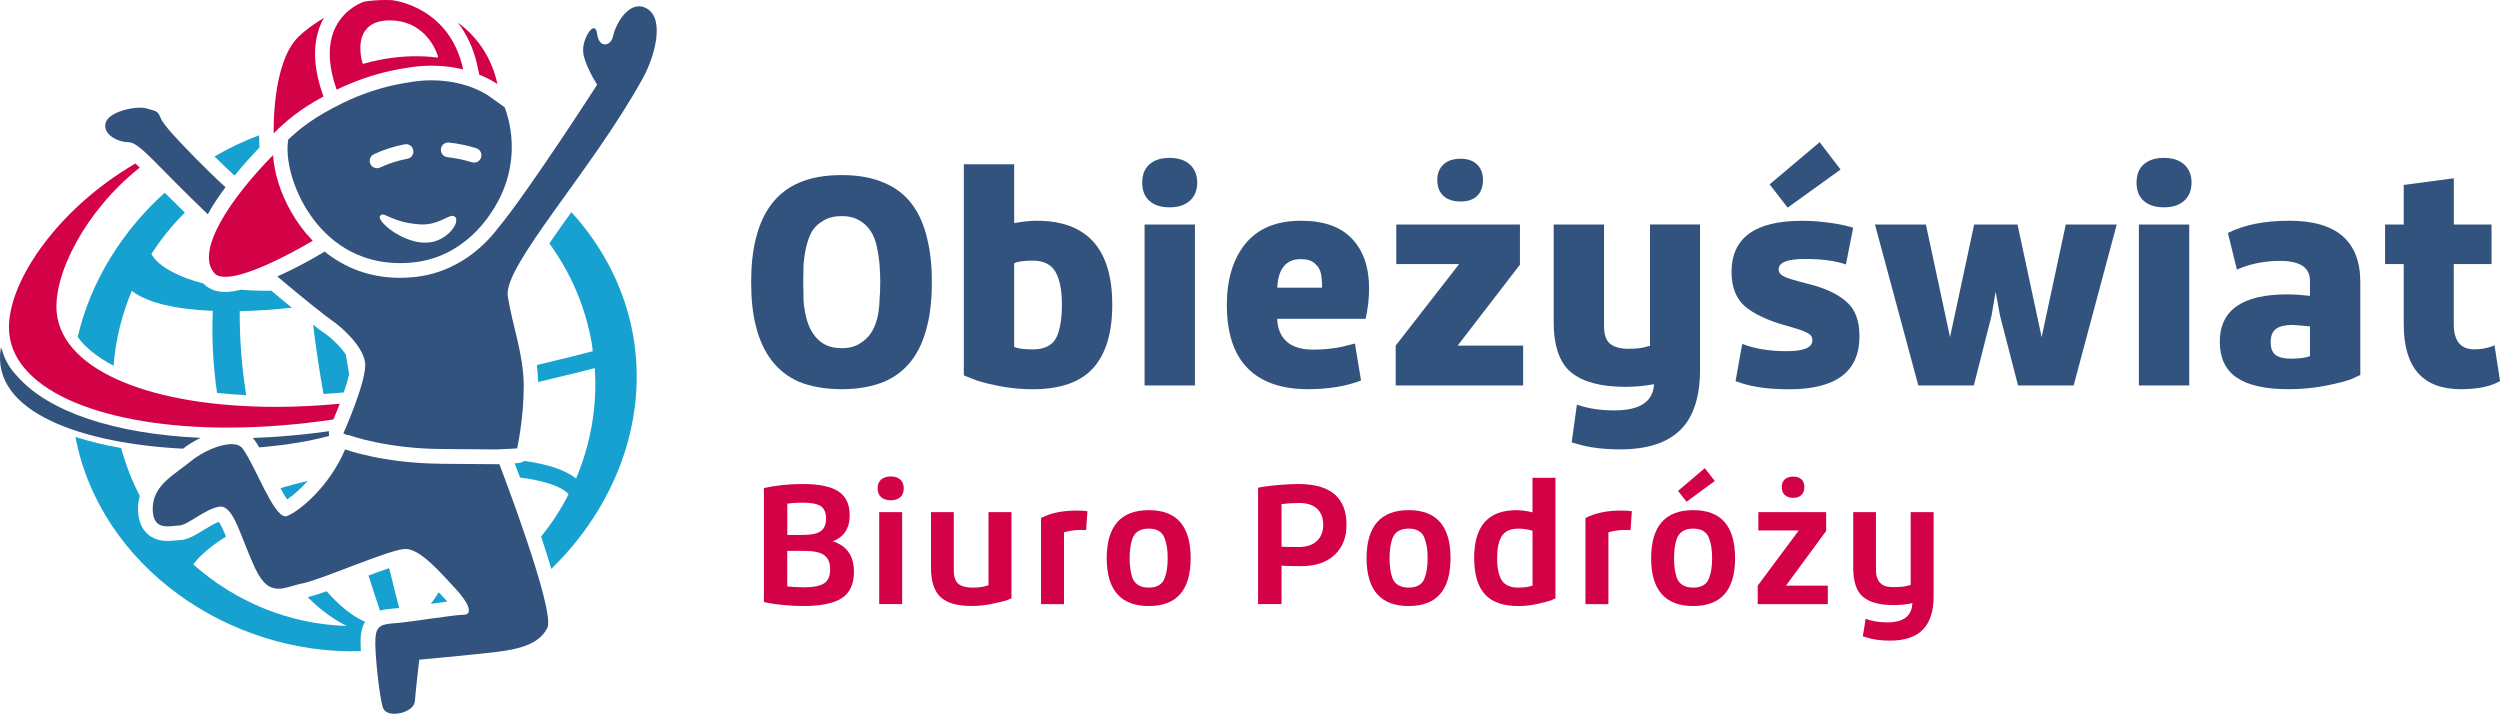 <?xml version="1.0" encoding="UTF-8"?>
<svg id="Warstwa_2" data-name="Warstwa 2" xmlns="http://www.w3.org/2000/svg" viewBox="0 0 468.21 133.68">
  <defs>
    <style>
      .cls-1 {
        fill: #16a1d1;
      }

      .cls-2 {
        fill: #32537d;
      }

      .cls-3 {
        fill: #d30145;
      }
    </style>
  </defs>
  <g id="Layer_1" data-name="Layer 1">
    <g>
      <g>
        <path class="cls-2" d="M149.56,34.26c2.21-.98,4.91-1.47,8.07-1.47s5.8.49,8.01,1.47c4.14,1.74,6.81,5.23,8.01,10.46.58,2.29.87,5,.87,8.12s-.29,5.89-.87,8.17c-1.24,5.2-3.91,8.68-8.01,10.46-2.29.94-4.96,1.42-8.01,1.42s-5.78-.47-8.07-1.42c-4.07-1.82-6.74-5.3-8.01-10.46-.58-2.29-.87-5.01-.87-8.17s.29-5.83.87-8.12c1.27-5.2,3.94-8.68,8.01-10.46ZM160.95,41.29c-.91-.55-2.02-.82-3.32-.82s-2.43.27-3.38.82-1.65,1.2-2.13,1.96c-.84,1.42-1.38,3.51-1.63,6.27-.07,2.18-.07,4.41,0,6.7.04.87.2,1.94.49,3.21.58,2.33,1.67,3.98,3.27,4.96.95.55,2.07.82,3.38.82s2.42-.27,3.32-.82c.91-.55,1.62-1.2,2.13-1.96,1.02-1.49,1.56-3.56,1.64-6.21.18-2.29.18-4.52,0-6.7-.07-.94-.24-2.03-.49-3.27-.47-2.32-1.56-3.98-3.27-4.96Z"/>
        <path class="cls-2" d="M208.31,57.09c0,5.23-1.19,9.17-3.57,11.83-2.38,2.65-6.17,3.98-11.36,3.98-2.22,0-4.38-.22-6.49-.65-2.18-.44-3.78-.87-4.8-1.31l-1.58-.65V30.77h9.43v11.01c1.63-.29,3.03-.44,4.2-.44,9.45,0,14.17,5.25,14.17,15.75ZM198.88,57.09c0-2.76-.41-4.83-1.23-6.21-.82-1.38-2.23-2.07-4.22-2.07-1.67,0-2.83.16-3.49.49v15.7c.8.29,1.96.44,3.49.44,2.29,0,3.8-.82,4.52-2.45.62-1.49.93-3.45.93-5.89Z"/>
        <path class="cls-2" d="M213.92,34.2c0-1.49.45-2.63,1.36-3.43.91-.8,2.16-1.2,3.76-1.2s2.85.4,3.76,1.2c.94.84,1.42,1.98,1.42,3.43s-.47,2.6-1.42,3.43c-.91.8-2.16,1.2-3.76,1.2s-2.85-.4-3.76-1.2c-.91-.8-1.36-1.94-1.36-3.43ZM214.36,42.05h9.43v30.14h-9.43v-30.14Z"/>
        <path class="cls-2" d="M255.78,59.71h-16.57c.04,1.78.61,3.19,1.72,4.22,1.11,1.03,2.79,1.55,5.04,1.55,2.4,0,4.63-.29,6.7-.87l1.09-.27,1.14,6.92c-2.83,1.09-6.14,1.63-9.92,1.63-4.98,0-8.76-1.32-11.34-3.95-2.58-2.63-3.87-6.58-3.87-11.85,0-4.72,1.14-8.52,3.43-11.39,2.36-2.91,5.85-4.36,10.46-4.36,4.25,0,7.44,1.13,9.56,3.38,2.13,2.25,3.19,5.36,3.19,9.32,0,1.85-.22,3.74-.65,5.67ZM239.21,53.88h8.39c0-1.13-.07-2.02-.22-2.7s-.52-1.28-1.12-1.83c-.6-.55-1.48-.82-2.64-.82-2.76,0-4.23,1.78-4.41,5.34Z"/>
        <path class="cls-2" d="M261.5,49.46v-7.41h23.16v7.52l-11.66,15.15h12.26v7.47h-23.87v-7.47l11.88-15.26h-11.77ZM273.54,29.73c1.31,0,2.33.35,3.08,1.06.74.71,1.12,1.68,1.12,2.92s-.36,2.26-1.09,2.97c-.73.71-1.76,1.06-3.11,1.06s-2.45-.35-3.22-1.06c-.76-.71-1.14-1.7-1.14-2.97,0-1.2.38-2.16,1.14-2.89.76-.73,1.83-1.09,3.22-1.09Z"/>
        <path class="cls-2" d="M290.98,60.14v-18.09h9.43v19.07c0,1.56.38,2.65,1.15,3.27.76.62,1.91.93,3.43.93s2.67-.14,3.54-.44l.49-.11v-22.73h9.37v27.14c0,5.16-1.24,8.95-3.71,11.36-2.47,2.42-6.21,3.62-11.23,3.62-3.09,0-5.74-.33-7.96-.98l-1.14-.33.98-7.08c2,.73,4.34,1.09,7.03,1.09,4.76,0,7.23-1.63,7.41-4.9-1.82.33-3.6.49-5.34.49-4.54,0-7.92-.89-10.14-2.67-2.21-1.78-3.32-5-3.32-9.65Z"/>
        <path class="cls-2" d="M333.11,50.39c0,.33.08.6.25.82s.44.42.84.6c.4.18.76.33,1.09.44.33.11.84.25,1.55.44.71.18,1.26.33,1.66.44,3.27.8,5.7,1.93,7.3,3.38,1.63,1.38,2.45,3.54,2.45,6.48,0,6.61-4.4,9.92-13.19,9.92-3.56,0-6.52-.38-8.88-1.14l-1.14-.38,1.25-6.98c2.36.91,5.14,1.36,8.34,1.36s4.8-.67,4.8-2.02c0-.33-.07-.6-.22-.82s-.4-.42-.76-.6c-.36-.18-.69-.33-.98-.44-.29-.11-.77-.26-1.44-.46-.67-.2-1.19-.35-1.55-.46-3.31-.91-5.85-2.09-7.63-3.54-1.71-1.49-2.56-3.65-2.56-6.49,0-6.39,4.4-9.59,13.19-9.59,1.85,0,3.74.15,5.67.44,1.67.25,2.98.55,3.92.87l-1.36,6.87c-1.96-.69-4.51-1.03-7.63-1.03-3.31,0-4.96.64-4.96,1.91ZM334.8,38.89l-3.38-4.36,9.37-7.9,3.92,5.12-9.92,7.14Z"/>
        <path class="cls-2" d="M359.27,72.19l-8.12-30.14h9.54l4.52,21.09,4.52-21.09h8.12l4.52,21.09,4.52-21.09h9.54l-8.07,30.14h-10.41l-3.38-13.08-.82-4.47-.76,4.47-3.32,13.08h-10.41Z"/>
        <path class="cls-2" d="M400.14,34.2c0-1.49.45-2.63,1.36-3.43.91-.8,2.16-1.2,3.76-1.2s2.85.4,3.76,1.2c.94.84,1.42,1.98,1.42,3.43s-.47,2.6-1.42,3.43c-.91.8-2.16,1.2-3.76,1.2s-2.85-.4-3.76-1.2c-.91-.8-1.36-1.94-1.36-3.43ZM400.58,42.05h9.43v30.14h-9.43v-30.14Z"/>
        <path class="cls-2" d="M428.37,55.13c1.13,0,2.54.09,4.25.27v-2.83c0-2.47-1.87-3.71-5.61-3.71-2.47,0-4.81.4-7.03,1.2l-1.04.44-1.69-6.87c3.05-1.53,6.88-2.29,11.5-2.29,8.86,0,13.3,3.83,13.3,11.5v17.38l-1.63.76c-.91.36-2.43.76-4.58,1.2-2.26.47-4.67.71-7.25.71-4.36,0-7.59-.73-9.7-2.18-2.11-1.45-3.16-3.69-3.16-6.7,0-5.92,4.21-8.88,12.64-8.88ZM429.13,67.17c1.24,0,2.25-.11,3.05-.33l.44-.16v-5.56c-1.89-.18-2.94-.27-3.16-.27-1.45,0-2.52.25-3.19.74-.67.49-1.01,1.32-1.01,2.48s.32,1.97.95,2.43c.63.45,1.61.68,2.91.68Z"/>
        <path class="cls-2" d="M466.63,42.05v7.41h-7.08v11.23c0,3.16,1.29,4.74,3.87,4.74,1.09,0,2.18-.18,3.27-.55l.49-.22,1.04,6.7c-1.71,1.02-4.16,1.53-7.36,1.53-7.12,0-10.68-4.05-10.68-12.15v-11.28h-3.49v-7.41h3.49v-7.41l9.38-1.25v8.66h7.08Z"/>
      </g>
      <g>
        <path class="cls-3" d="M159.93,107.06c0,2.32-.76,3.98-2.27,4.96-1.52.99-3.93,1.48-7.25,1.48-1.22,0-2.45-.06-3.67-.19-1.24-.12-2.17-.25-2.77-.37l-.9-.19v-21.35c2.24-.5,4.68-.75,7.31-.75,3.03,0,5.25.46,6.65,1.39,1.4.92,2.1,2.4,2.1,4.44,0,2.47-1.06,4.1-3.18,4.89,2.66.85,3.98,2.75,3.98,5.7ZM150.34,94.14c-1.1,0-2.07.06-2.89.19v5.85h2.99c1.52,0,2.6-.23,3.27-.7.66-.47,1-1.25,1-2.35s-.34-1.92-1.01-2.35c-.67-.43-1.79-.64-3.35-.64ZM150.71,103.17h-3.27v6.66c.87.1,1.9.16,3.08.16,1.78,0,3.06-.24,3.81-.73.76-.49,1.14-1.36,1.14-2.63s-.37-2.11-1.1-2.65c-.74-.54-1.96-.81-3.66-.81Z"/>
        <path class="cls-3" d="M166.84,89.23c.75,0,1.34.2,1.77.59.43.39.65.93.65,1.62,0,.73-.21,1.28-.64,1.67-.42.38-1.02.58-1.79.58s-1.37-.19-1.81-.58c-.44-.38-.65-.94-.65-1.67s.22-1.25.65-1.63c.44-.38,1.04-.58,1.81-.58ZM164.66,95.92h4.3v17.21h-4.3v-17.21Z"/>
        <path class="cls-3" d="M174.37,95.92h4.26v10.86c0,1.24.29,2.1.87,2.57s1.46.7,2.65.7c1.06,0,1.93-.11,2.61-.34l.37-.09v-13.7h4.3v16.15l-1.03.4c-.29.1-1.16.31-2.61.62-1.26.27-2.56.4-3.89.4-2.61,0-4.52-.55-5.73-1.65-1.2-1.1-1.81-2.94-1.81-5.51v-10.43Z"/>
        <path class="cls-3" d="M203.66,95.73l-.25,3.55c-.13-.02-.49-.03-1.09-.03-.97,0-1.99.15-3.05.44v13.45h-4.3v-16.12c1.78-.93,3.99-1.4,6.63-1.4.85,0,1.54.04,2.05.12Z"/>
        <path class="cls-3" d="M222.99,104.54c0,5.98-2.61,8.96-7.84,8.96s-7.88-2.99-7.88-8.96,2.63-9,7.88-9,7.84,3,7.84,9ZM218.69,104.54c0-1.49-.18-2.7-.53-3.61-.41-1.29-1.42-1.93-3.02-1.93s-2.61.64-3.08,1.93c-.33,1-.5,2.2-.5,3.61s.17,2.62.5,3.64c.48,1.25,1.5,1.87,3.08,1.87s2.6-.62,3.02-1.87c.35-.93.53-2.15.53-3.64Z"/>
        <path class="cls-3" d="M243.65,106.03c-1.56,0-2.77-.03-3.64-.09v7.19h-4.39v-21.76c.19-.08.61-.17,1.28-.25,1.04-.15,1.97-.25,2.8-.31,1.31-.1,2.47-.16,3.49-.16,6,0,8.99,2.55,8.99,7.66,0,2.35-.75,4.22-2.24,5.62-1.5,1.4-3.59,2.1-6.29,2.1ZM243.34,94.2c-1.14,0-2.25.07-3.33.22v7.97c.71.04,1.75.06,3.14.06,1.51,0,2.67-.37,3.47-1.12.8-.75,1.2-1.76,1.2-3.05s-.39-2.31-1.17-3.02c-.78-.71-1.88-1.06-3.32-1.06Z"/>
        <path class="cls-3" d="M271.66,104.54c0,5.98-2.61,8.96-7.84,8.96s-7.88-2.99-7.88-8.96,2.63-9,7.88-9,7.84,3,7.84,9ZM267.37,104.54c0-1.49-.18-2.7-.53-3.61-.41-1.29-1.42-1.93-3.02-1.93s-2.61.64-3.08,1.93c-.33,1-.5,2.2-.5,3.61s.17,2.62.5,3.64c.48,1.25,1.5,1.87,3.08,1.87s2.6-.62,3.02-1.87c.35-.93.53-2.15.53-3.64Z"/>
        <path class="cls-3" d="M276.08,104.51c0-5.98,2.64-8.96,7.91-8.96.95,0,1.96.14,3.02.4v-6.47h4.3v22.6l-.96.4c-.27.1-1.08.31-2.43.62-1.16.27-2.36.4-3.58.4-2.84,0-4.93-.74-6.26-2.22-1.33-1.48-1.99-3.74-1.99-6.77ZM280.38,104.51c0,1.89.3,3.28.89,4.19.59.9,1.61,1.35,3.07,1.35,1.04,0,1.93-.13,2.68-.37v-10.27c-.79-.27-1.68-.4-2.68-.4-1.43,0-2.45.45-3.05,1.35-.6.9-.9,2.29-.9,4.16Z"/>
        <path class="cls-3" d="M305.62,95.73l-.25,3.55c-.13-.02-.49-.03-1.09-.03-.97,0-1.99.15-3.05.44v13.45h-4.3v-16.12c1.78-.93,3.99-1.4,6.63-1.4.85,0,1.54.04,2.05.12Z"/>
        <path class="cls-3" d="M324.95,104.54c0,5.98-2.61,8.96-7.84,8.96s-7.88-2.99-7.88-8.96,2.63-9,7.88-9,7.84,3,7.84,9ZM320.65,104.54c0-1.49-.18-2.7-.53-3.61-.41-1.29-1.42-1.93-3.02-1.93s-2.61.64-3.08,1.93c-.33,1-.5,2.2-.5,3.61s.17,2.62.5,3.64c.48,1.25,1.5,1.87,3.08,1.87s2.6-.62,3.02-1.87c.35-.93.53-2.15.53-3.64ZM315.86,93.96l-1.59-2.02,5.01-4.26,1.87,2.4-5.29,3.89Z"/>
        <path class="cls-3" d="M329.31,99.34v-3.42h12.7v3.52l-7.53,10.24h7.84v3.46h-13.13v-3.46l7.69-10.33h-7.56ZM335.84,89.26c.66,0,1.18.17,1.54.51.36.34.55.83.55,1.45s-.18,1.12-.55,1.48c-.36.36-.88.54-1.54.54s-1.21-.18-1.59-.54c-.37-.36-.56-.86-.56-1.48s.19-1.08.56-1.43c.38-.35.9-.53,1.59-.53Z"/>
        <path class="cls-3" d="M347.08,106.34v-10.43h4.26v10.83c0,.89.18,1.6.53,2.12.35.46.74.75,1.15.89.42.14,1.01.2,1.77.2,1.18,0,2.09-.1,2.71-.31l.34-.09v-13.63h4.3v15.72c0,2.8-.67,4.89-2.01,6.27-1.34,1.38-3.4,2.07-6.18,2.07-1.72,0-3.2-.21-4.45-.62l-.62-.19.53-3.3c1.1.46,2.46.69,4.08.69,3.01,0,4.57-1.2,4.67-3.61-1.06.25-2.24.37-3.55.37-2.57,0-4.47-.51-5.69-1.53-1.22-1.04-1.84-2.85-1.84-5.45Z"/>
      </g>
      <g>
        <path class="cls-1" d="M67.55,119.31c.09-1.22.39-2.15.81-2.86-2.43-1.09-4.86-3.05-7.19-5.72-1.43.51-2.64.9-3.54,1.12,2.36,2.34,4.83,4.16,7.31,5.38-10.82-.32-20.94-4.57-28.74-11.53,1.1-1.53,3.17-3.35,6.13-5.22-.47-1.14-.96-2.21-1.34-2.75-.84.29-2.01,1.01-2.9,1.56-1.63,1-3.04,1.87-4.56,1.87-.18,0-.38.03-.61.05-.43.05-.97.1-1.54.1-3.46,0-5.53-2.27-5.53-6.08,0-.86.14-1.63.33-2.36-1.46-2.81-2.63-5.8-3.49-8.96-2.98-.52-5.87-1.21-8.56-2.07,4.65,24.32,28.86,40.86,53.45,40.11-.06-1.12-.07-2.06-.03-2.66Z"/>
        <path class="cls-1" d="M44.07,32.72c1.43-1.75,2.96-3.46,4.52-5.08l-.07-2.3c-2.9,1.08-5.69,2.41-8.35,3.96,1.13,1.12,2.39,2.34,3.69,3.54.07-.04.14-.08.2-.12Z"/>
        <path class="cls-1" d="M110.83,64.27c.09.51.11,1.01.18,1.51-1.63.43-5.31,1.37-10.47,2.58.13,1.04.22,2.09.25,3.18,5.04-1.18,8.74-2.11,10.6-2.6.5,7.25-.79,14.29-3.5,20.67-2.08-1.63-5.45-2.7-9.67-3.28-.35.2-.73.36-1.15.39-.04,0-.29.02-.68.05.35.91.68,1.8,1.01,2.66,4.78.62,7.92,1.77,9.09,3.13-1.44,2.81-3.16,5.47-5.15,7.92.77,2.3,1.4,4.31,1.91,6.06,11.6-11.25,18.18-27.31,15.34-43.63-1.55-8.9-5.73-16.77-11.58-23.18-1.36,1.89-2.79,3.91-4.12,5.86,3.91,5.39,6.72,11.69,7.93,18.68Z"/>
        <path class="cls-1" d="M45.13,54.26c-1.08.26-2.08.42-2.92.42-2.17,0-3.42-.84-4.11-1.59-5.56-1.42-8.85-3.68-9.74-5.53,1.8-2.79,3.89-5.4,6.26-7.74-1.4-1.36-2.66-2.62-3.77-3.73-8.02,7.22-13.89,16.68-16.3,27.02,1.47,2.03,3.75,3.84,6.72,5.38.39-4.89,1.55-9.61,3.42-14.02,2.92,2.29,8.41,3.48,15.17,3.75-.23,4.81.01,9.97.79,15.37,1.76.19,3.58.32,5.46.42-.86-5.44-1.26-10.76-1.21-15.74,3.12-.06,6.4-.28,9.75-.64-1.17-.95-2.45-2.02-3.83-3.18-2.02.02-3.94-.03-5.7-.19Z"/>
        <path class="cls-1" d="M52.52,91.41c.44.82.88,1.59,1.25,2.12,1.02-.67,2.43-1.86,3.87-3.47-1.74.42-3.45.87-5.11,1.35Z"/>
        <path class="cls-1" d="M83.77,112.66c-.16-.18-.33-.38-.52-.58l-.93-1s-.1-.11-.15-.16c-.47.79-.97,1.51-1.5,2.17,1.18-.17,2.24-.31,3.1-.42Z"/>
        <path class="cls-1" d="M60.59,73.79c1.26-.09,2.51-.16,3.79-.29.44-1.3.79-2.45,1.01-3.38-.21-1.25-.42-2.49-.62-3.72-1.05-1.54-2.81-3.21-4.09-4.06-.34-.22-1.06-.77-2.04-1.53.48,3.89,1.06,7.93,1.79,12.1.05.3.11.58.16.88Z"/>
        <path class="cls-1" d="M73.81,113.96c.25-.02.59-.05.95-.09-.51-1.95-1.14-4.48-1.87-7.47-1.19.4-2.56.9-3.88,1.39.82,2.59,1.55,4.79,2.16,6.57.93-.27,1.87-.35,2.64-.4Z"/>
        <path class="cls-2" d="M48.56,83.79c2.6-.22,5.12-.53,7.49-.93,1.92-.32,3.81-.75,5.58-1.21-.05-.29-.06-.59-.01-.89-4.85.68-9.62,1.1-14.29,1.27.12.13.25.26.33.37.3.41.6.88.89,1.39Z"/>
        <path class="cls-2" d="M37.57,82c-16.25-.73-28.48-4.91-34.25-11.45-1.42-1.45-2.39-3.06-2.88-4.82-.08-.23-.19-.46-.26-.69,0,.03-.01.06-.02.09-2.04,12.19,15.56,17.98,34.12,18.9.91-.71,2.05-1.42,3.28-2.03Z"/>
        <path class="cls-3" d="M42.78,80.08c6.17,0,12.8-.51,19.66-1.52.42-.99.81-1.98,1.18-2.94-4.12.38-8.12.58-11.95.58-22.97,0-39.88-6.64-41.04-17.57-.74-7.06,5.24-19.07,15.54-27.24-.29-.28-.56-.54-.81-.77C10.23,39.44.82,53.76,1.74,62.51c1.15,10.93,18.07,17.58,41.04,17.58Z"/>
        <path class="cls-2" d="M38.91,40.13c.93-1.67,2.05-3.37,3.32-5.07-4.1-3.74-8-7.91-8-7.91,0,0-3.63-3.68-4.16-5.08-.53-1.41-.94-1.25-2.7-1.78-.3-.09-.7-.13-1.16-.13-2.22,0-5.82,1.02-6.4,2.77-.7,2.11,2.11,3.69,4.22,3.69s5.33,4.4,14.89,13.51Z"/>
        <path class="cls-2" d="M120.36,14.72c2.33-4.22,4.15-11.17.81-13.11-.52-.3-1.02-.43-1.5-.43-2.61,0-4.54,3.9-4.84,5.53-.18.99-.86,1.61-1.53,1.61s-1.29-.58-1.46-1.96c-.1-.76-.33-1.07-.63-1.07-.8,0-2.01,2.27-2.01,4.06,0,2.46,2.64,6.51,2.64,6.51,0,0-12.92,20.06-18.56,26.85-3.93,5.16-9.43,8.5-15.48,9.16-.98.11-1.96.16-2.91.16-5.77,0-10.45-1.98-14.09-4.91-2.59,1.57-5.75,3.26-8.86,4.66,5.23,4.43,9.34,7.65,10.26,8.26,1.58,1.06,5.63,4.57,6.16,7.74.53,3.17-4.05,13.37-4.05,13.37,0,0,.17.11.54.29.25.02.5.04.74.13.07.02,6.7,2.42,16.89,2.52,5.88.05,9.46.07,10.61.08,2.34-.09,3.77-.2,3.77-.2,0,0,1.23-5.63,1.23-11.61s-2.11-11.26-2.99-16.89c-.88-5.63,15.76-23.54,25.26-40.76Z"/>
        <path class="cls-2" d="M82.46,86.85c-10.87-.1-17.82-2.69-17.82-2.69-2.99,7.04-8.6,11.6-10.88,12.48-.1.04-.2.06-.3.06-2.28,0-5.51-9.22-8.02-12.69-.42-.58-1.17-.83-2.09-.83-2.24,0-5.52,1.47-7.63,3.22-2.99,2.46-7.12,4.45-7.12,8.85,0,2.82,1.37,3.33,2.78,3.33.79,0,1.58-.16,2.15-.16,1.58,0,4.93-3.17,7.57-3.52.08-.01.15-.02.23-.02,2.48,0,3.7,5.61,6.42,11.48,1.42,3.07,2.86,3.9,4.41,3.9,1.41,0,2.91-.69,4.58-1.02,3.52-.7,16.38-6.43,19.2-6.43s6.69,4.57,9.32,7.39c2.64,2.81,3.34,4.93,1.58,4.93s-10.2,1.41-12.84,1.58c-2.64.18-3.52.53-3.69,2.81-.18,2.29.7,10.91,1.41,13.02.26.8,1.15,1.14,2.17,1.14,1.68,0,3.7-.95,3.81-2.37.18-2.29.82-7.76.82-7.76,0,0,9.39-.86,13.96-1.39,4.57-.53,8.45-1.41,10.03-4.57,1.58-3.17-8.98-30.65-8.98-30.65,0,0-3.82-.01-11.06-.08Z"/>
        <path class="cls-3" d="M40.12,51.12c.43.51,1.16.73,2.09.73,3.86,0,11.28-3.77,16.36-6.75-3.17-3.28-5.32-7.27-6.47-10.99-.49-1.61-.84-3.36-.97-5.05-7.92,8.07-14.58,17.9-11.02,22.05Z"/>
        <path class="cls-2" d="M86.41,15.75l-.1-.03-.23-.06c-1.68-.41-3.43-.62-5.2-.62-1.1,0-2.24.08-3.39.24-1.17.16-2.34.37-3.48.61-3.32.71-6.44,1.79-9.55,3.27l-.5.25c-4.89,2.41-7.63,4.48-9.97,6.73-1.2,6.52,5.03,23.14,20.91,23.14.84,0,1.71-.05,2.61-.14,7.69-.84,13.28-6.22,16.24-12.38,2.51-5.23,2.76-11.22.78-16.66l-2.96-2.11c-.33-.24-2.14-1.45-5.16-2.25ZM82.56,44.74c-4.98,2.69-12.04-3.09-11.41-4.24.63-1.15,1.92,1.12,7.38,1.52,3.5.26,5.4-1.83,6.39-1.57,1.19.31.4,2.8-2.36,4.29ZM76.31,29.73c-1.83.35-3.55.9-5.11,1.64-.19.09-.39.13-.59.13-.51,0-1.01-.29-1.24-.79-.32-.69-.03-1.51.66-1.83,1.77-.83,3.71-1.46,5.76-1.85.73-.15,1.47.34,1.61,1.09.14.75-.34,1.47-1.09,1.61ZM82.57,27.92c.08-.76.76-1.3,1.52-1.22,1.77.19,3.49.55,5.11,1.06.73.23,1.12,1,.9,1.73-.19.59-.73.96-1.31.96-.14,0-.28-.02-.42-.06-1.45-.46-2.99-.78-4.57-.95-.75-.08-1.3-.76-1.22-1.52Z"/>
        <path class="cls-3" d="M89.75,13.98c1.69.68,2.87,1.39,3.42,1.78-1.05-4.8-3.62-8.75-7.43-11.54,1.6,2.07,2.95,4.73,3.69,8.21l.33,1.55Z"/>
        <path class="cls-3" d="M60.58,18.06l-.13-.37c-1.9-5.44-1.92-10.1-.06-13.84.09-.19.21-.34.31-.52-1.6.95-3.33,2.14-4.78,3.54-5.07,4.88-4.66,18.11-4.66,18.11,2.49-2.53,5.13-4.64,9.32-6.91Z"/>
        <path class="cls-3" d="M73.42,13.21c1.19-.25,2.42-.47,3.69-.65,1.34-.18,2.59-.26,3.77-.26,2.24,0,4.19.29,5.86.7C84.32,1.61,74.33.14,73.42.03c-.41-.02-.83-.03-1.24-.03-1.31,0-2.63.1-3.95.3-.27.09-3.61,1.22-5.38,4.78-1.52,3.06-1.45,7.01.2,11.71,3.05-1.47,6.47-2.74,10.37-3.58ZM68.41,5.72c.89-1.25,2.39-1.89,4.46-1.9.03,0,.06,0,.09,0h0c7.21,0,9.05,6.68,9.07,6.75.02.06,0,.12-.04.16-.02.03-.06.05-.09.05-.01,0-.02,0-.04,0,0,0-.02,0-.03,0-.03,0-1.47-.25-3.82-.25-2.49,0-5.99.28-9.91,1.41-.02,0-.03,0-.05,0-.07,0-.14-.05-.16-.12-.05-.15-1.15-3.76.51-6.1Z"/>
      </g>
    </g>
  </g>
</svg>